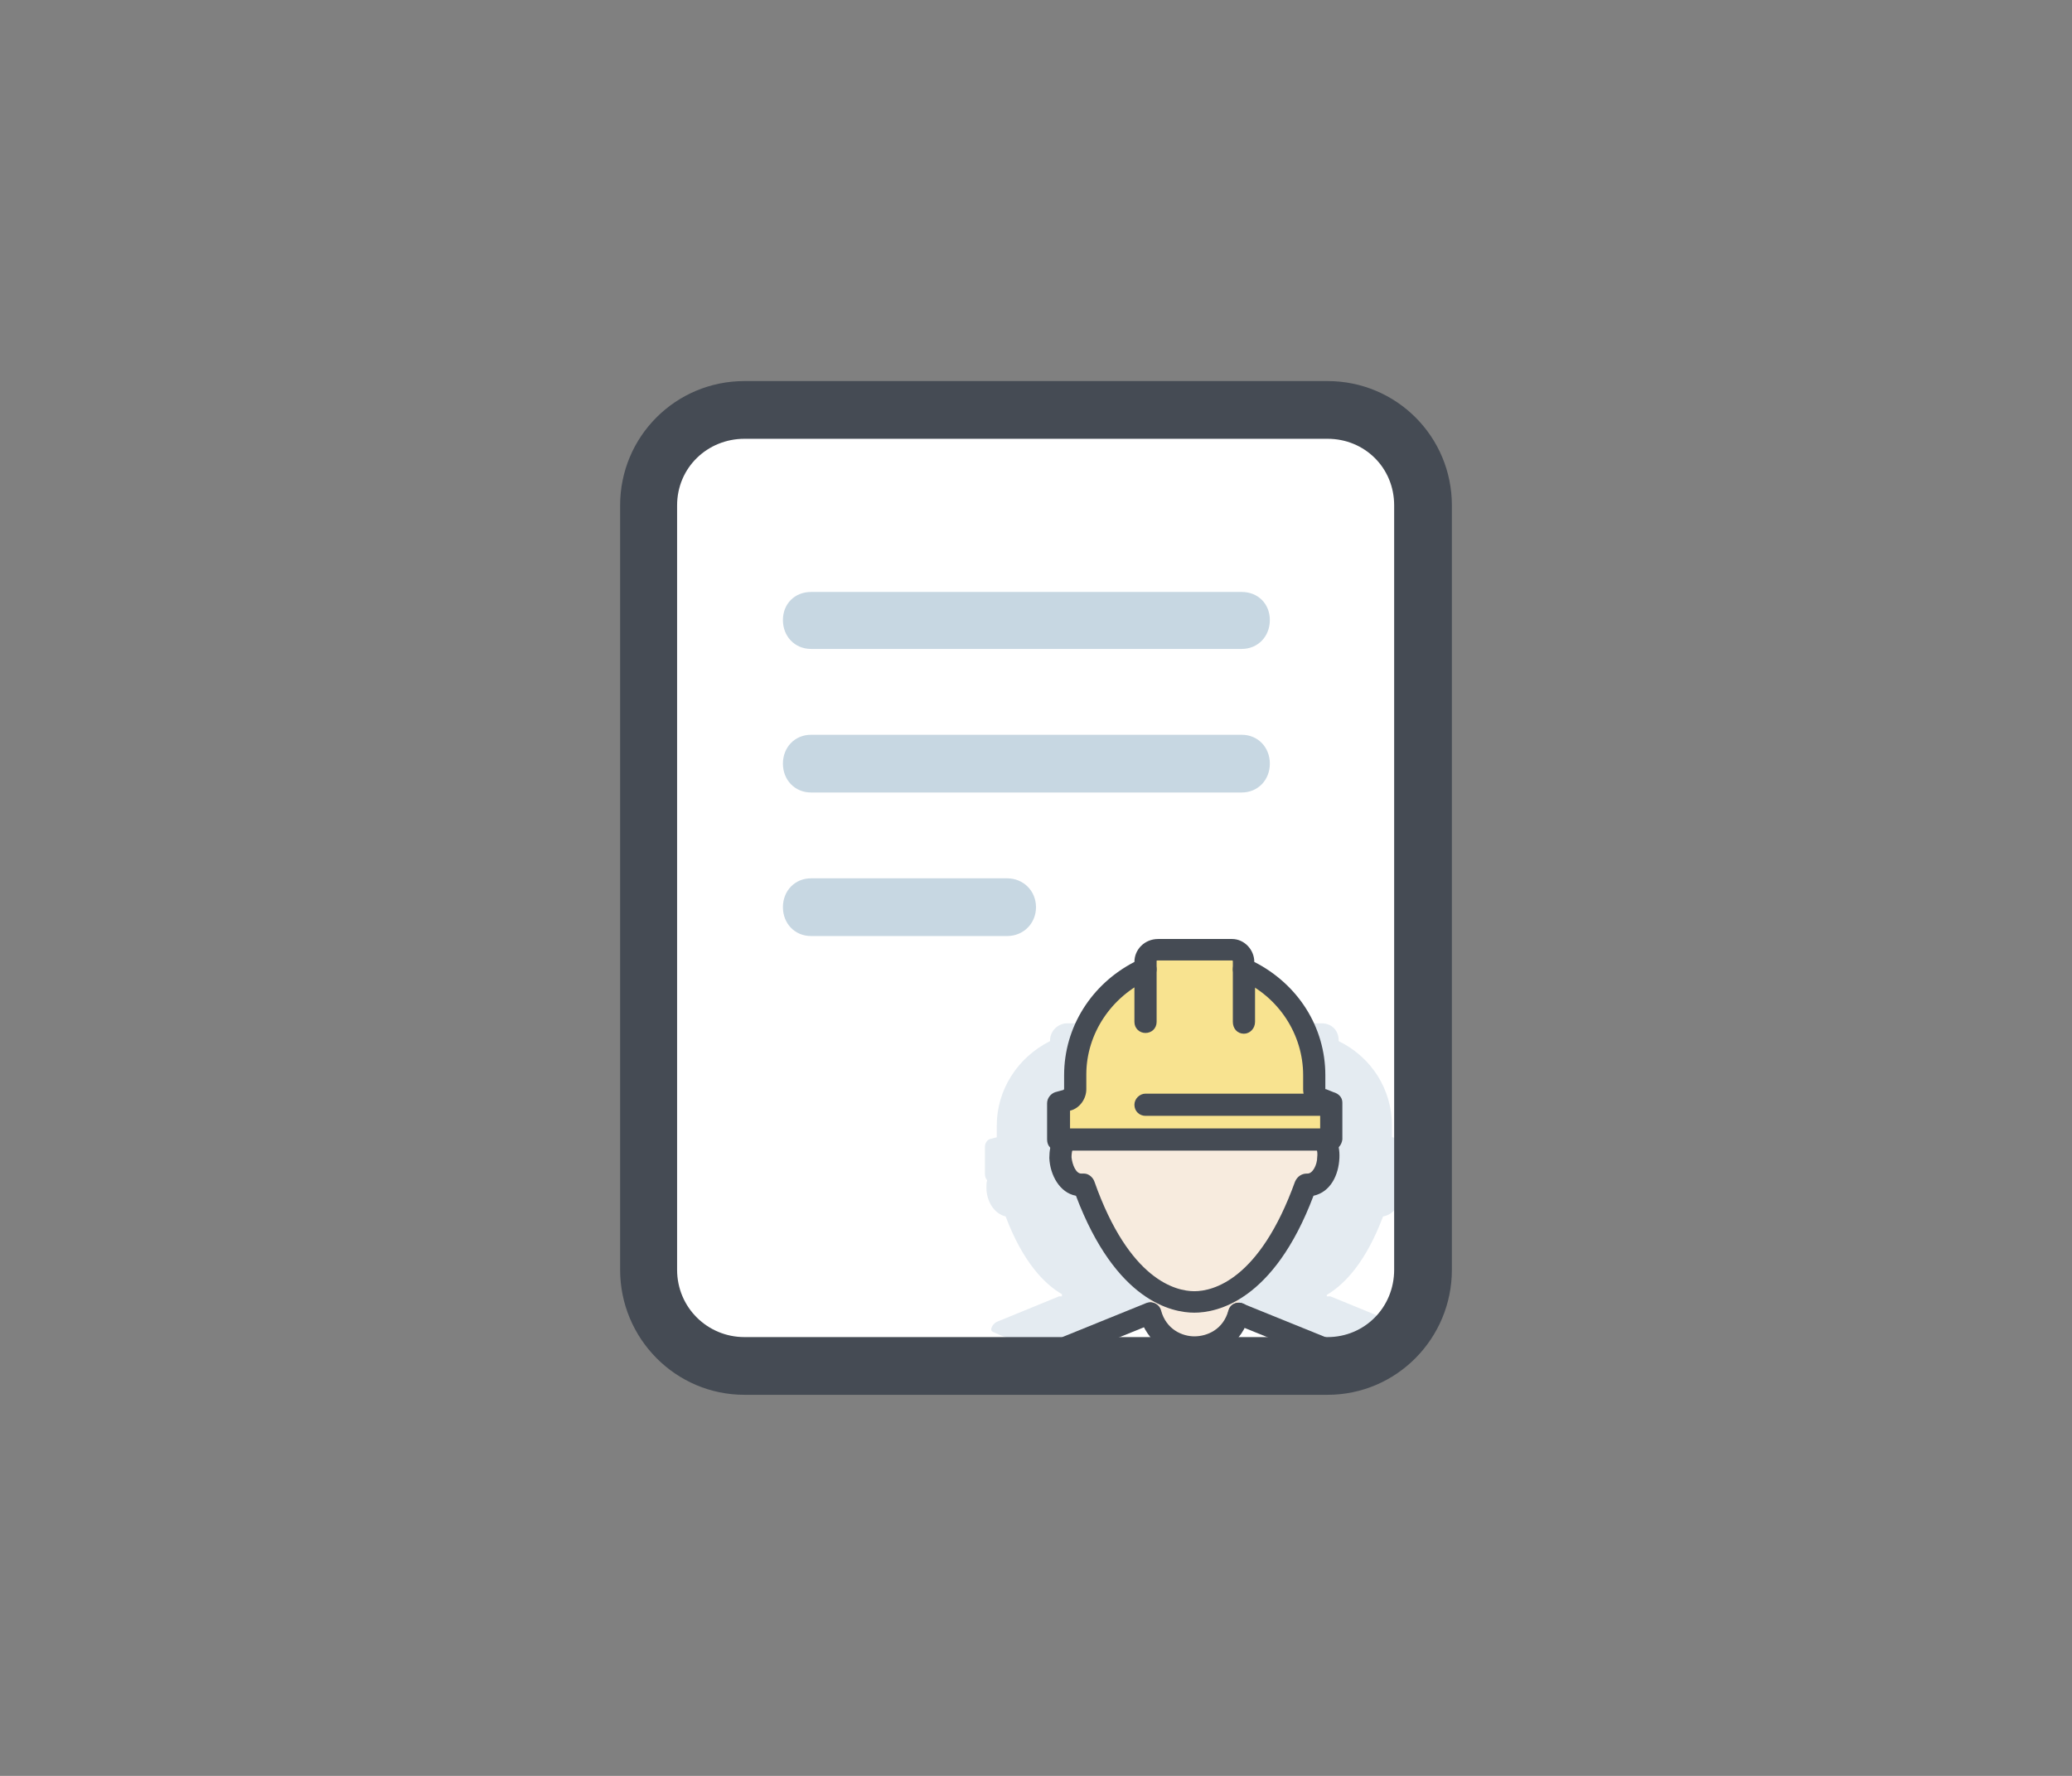 <?xml version="1.0" encoding="UTF-8"?>
<!DOCTYPE svg PUBLIC "-//W3C//DTD SVG 1.1//EN" "http://www.w3.org/Graphics/SVG/1.1/DTD/svg11.dtd">
<!-- Creator: CorelDRAW X7 -->
<svg xmlns="http://www.w3.org/2000/svg" xml:space="preserve" width="280px" height="240px" version="1.1" style="shape-rendering:geometricPrecision; text-rendering:geometricPrecision; image-rendering:optimizeQuality; fill-rule:evenodd; clip-rule:evenodd"
viewBox="0 0 2800 2400"
 xmlns:xlink="http://www.w3.org/1999/xlink">
 <rect x="0" y="0" width="2800" height="2400" fill="#808080" stroke="none"/>
 <defs>
  <style type="text/css">
   <![CDATA[
    .fil0 {fill:none}
    .fil5 {fill:#454B54}
    .fil2 {fill:#C7D7E2}
    .fil3 {fill:#E4EBF1}
    .fil4 {fill:#F7EBDE}
    .fil6 {fill:#F8E390}
    .fil1 {fill:white}
   ]]>
  </style>
 </defs>
 <g id="Layer_x0020_1">
  <rect class="fil0" width="2800" height="2400"/>
  <g id="_2440016526160">
   <g id="_1766569385504">
    <path class="fil1" d="M1794 1846l-788 0c-71,0 -129,-58 -129,-130l0 -1033c0,-71 58,-130 129,-130l788 0c71,0 129,59 129,130l0 1033c0,72 -58,130 -129,130z"/>
    <g>
     <path class="fil2" d="M1678 877l-582 0c-22,0 -38,-17 -38,-39 0,-22 16,-38 38,-38l582 0c22,0 38,16 38,38 0,22 -16,39 -38,39z"/>
    </g>
    <g>
     <path class="fil2" d="M1678 1071l-582 0c-22,0 -38,-17 -38,-39 0,-22 16,-39 38,-39l582 0c22,0 38,17 38,39 0,22 -16,39 -38,39z"/>
    </g>
    <g>
     <path class="fil2" d="M1361 1265l-265 0c-22,0 -38,-17 -38,-39 0,-22 16,-39 38,-39l265 0c22,0 39,17 39,39 0,22 -17,39 -39,39z"/>
    </g>
    <g>
     <g>
      <path class="fil3" d="M1898 1550c0,-5 -4,-10 -8,-11l-8 -2c-1,0 -1,-1 -1,-1l0 -15c0,-48 -27,-92 -72,-114l0 -1c0,-13 -9,-23 -23,-23l-74 0c-14,0 -24,10 -24,23l0 1c-44,22 -72,66 -72,114l0 15c0,0 0,1 0,1l-2 0 -1 0c-1,0 -1,-1 -1,-1l0 -15c0,-48 -28,-92 -72,-114l0 -1c0,-13 -10,-23 -23,-23l-75 0c-12,0 -23,10 -23,23l0 1c-44,22 -72,66 -72,114l0 15c0,0 0,1 0,1l-8 2c-5,1 -8,6 -8,11l0 36c0,4 1,7 3,9 -1,3 -1,7 -1,10 0,18 10,35 26,39 23,61 52,91 76,105l0 3c0,0 0,0 0,0 -1,0 -1,0 -1,0 -1,0 -1,0 -1,0 0,0 -1,0 -1,0 0,0 0,0 0,0 0,0 -1,0 -1,0l-83 34c-6,2 -12,12 -6,14 94,46 249,11 272,2 102,47 270,3 272,-2 3,-5 0,-12 -5,-14l-83 -34c0,0 0,0 0,0 0,0 -1,0 -1,0 0,0 -1,0 -1,0 0,0 -1,0 -1,0 -1,0 -1,0 -1,0 0,0 -1,0 -1,0l0 -2c25,-15 53,-45 76,-106 17,-3 26,-21 26,-38 0,-4 0,-8 -1,-11 2,-2 4,-5 4,-8l0 -37 0 0z"/>
     </g>
    </g>
    <g>
     <g>
      <g>
       <g>
        <g>
         <g>
          <path class="fil4" d="M1674 1742l0 32 0 0c-17,61 -102,61 -120,0l0 0 0 -32 120 0zm0 0l0 0 0 0z"/>
         </g>
        </g>
       </g>
      </g>
      <g>
       <g>
        <path class="fil1" d="M1784 1820l-110 -45c-7,27 -39,41 -61,44l0 1c-4,0 -9,-1 -10,-1 -21,-3 -41,-18 -48,-43l-111 45 0 0c110,35 230,35 340,-1l0 0 0 0z"/>
       </g>
      </g>
      <g>
       <g>
        <g>
         <path class="fil5" d="M1614 1835c-35,0 -64,-22 -74,-56 -3,-8 2,-16 11,-18 7,-3 16,2 18,10 7,26 29,35 45,35 17,0 39,-9 46,-35 2,-8 10,-12 18,-10 8,2 13,10 10,18 -9,34 -39,56 -74,56z"/>
        </g>
       </g>
      </g>
      <g>
       <g>
        <g>
         <g>
          <path class="fil5" d="M1784 1835c-2,0 -4,0 -5,-1l-111 -45c-7,-3 -11,-12 -7,-19 2,-7 11,-12 19,-8l111 45c7,2 11,12 7,19 -2,5 -7,9 -14,9l0 0z"/>
         </g>
        </g>
       </g>
      </g>
      <g>
       <g>
        <g>
         <g>
          <path class="fil5" d="M1444 1835c-6,0 -11,-3 -14,-9 -3,-8 0,-17 8,-20l111 -45c7,-3 16,1 19,9 3,7 -1,16 -8,18l-111 45c-1,2 -3,2 -5,2l0 0z"/>
         </g>
        </g>
       </g>
      </g>
      <g>
       <g>
        <g>
         <g>
          <g>
           <path class="fil4" d="M1775 1533c0,-131 -66,-198 -161,-198 -95,0 -161,67 -161,198 -31,2 -24,72 12,69 44,125 107,158 149,158 42,0 105,-34 150,-158 36,3 42,-67 11,-69l0 0z"/>
          </g>
         </g>
        </g>
        <g>
         <g>
          <g>
           <path class="fil5" d="M1614 1774c-30,0 -106,-15 -160,-158 -22,-4 -35,-28 -36,-51 0,-20 7,-35 20,-42 4,-128 69,-204 176,-204 108,0 173,76 177,203 12,7 20,23 19,43 -1,23 -12,46 -35,51 -54,143 -131,158 -161,158zm-149 -188c6,0 12,5 14,11 47,133 110,148 135,148 25,0 88,-15 136,-148 3,-7 9,-11 16,-11 1,0 1,0 1,0 7,0 13,-12 13,-22 1,-8 -1,-16 -6,-16 -7,-1 -13,-7 -13,-15 0,-117 -54,-184 -147,-184 -93,0 -146,67 -146,184 0,8 -6,14 -14,15 -4,1 -6,8 -6,16 1,10 6,22 13,22 1,0 2,0 2,0 0,0 0,0 2,0z"/>
          </g>
         </g>
        </g>
       </g>
      </g>
     </g>
     <g>
      <g>
       <g>
        <g>
         <g>
          <path class="fil6" d="M1441 1488c7,-2 12,-9 12,-16l0 -19c0,-64 39,-118 95,-143l0 -10c0,-9 8,-16 17,-16l31 0 18 0 19 0 32 0c9,0 16,7 16,16l0 10 0 0c56,25 95,80 95,143l0 19c0,7 5,13 12,15l11 3 0 50 0 0 -369 0 0 0 0 -50 11 -2 0 0z"/>
         </g>
        </g>
       </g>
       <g>
        <g>
         <g>
          <path class="fil5" d="M1798 1555l-368 0c-9,0 -15,-6 -15,-15l0 -49c0,-7 5,-13 11,-15l11 -3c0,0 1,-1 1,-1l0 -19c0,-65 37,-123 95,-153l0 0c0,-17 14,-31 32,-31l100 0c16,0 30,14 30,31l0 0c59,30 96,88 96,153l0 19c0,0 0,0 1,0l10 4c7,2 12,7 12,14l0 50c-1,8 -7,15 -16,15l0 0zm-353 -30l339 0 0 -23c-14,-4 -23,-16 -23,-30l0 -19c0,-55 -33,-106 -85,-129 -6,-2 -10,-8 -10,-14l0 -11c0,-1 -1,-1 -1,-1l-100 0c-2,0 -2,0 -2,1l0 10c0,7 -3,12 -9,14 -52,23 -86,74 -86,129l0 20c0,13 -9,26 -22,29l0 24 -1 0 0 0z"/>
         </g>
        </g>
        <g>
         <g>
          <path class="fil5" d="M1798 1508l-250 0c-8,0 -15,-6 -15,-15 0,-8 7,-15 15,-15l250 0c9,0 15,7 15,15 0,9 -6,15 -15,15z"/>
         </g>
        </g>
        <g>
         <g>
          <path class="fil5" d="M1548 1396c-8,0 -15,-6 -15,-15l0 -71c0,-8 7,-15 15,-15 8,0 15,7 15,15l0 71c0,9 -7,15 -15,15z"/>
         </g>
        </g>
        <g>
         <g>
          <path class="fil5" d="M1681 1397c-9,0 -15,-7 -15,-16l0 -71c0,-8 6,-15 15,-15 8,0 15,7 15,15l0 71c0,9 -7,16 -15,16z"/>
         </g>
        </g>
       </g>
      </g>
     </g>
    </g>
    <g id="_1766569386624">
     <path class="fil5" d="M1794 1885l-788 0c-93,0 -168,-76 -168,-169l0 -1033c0,-93 75,-168 168,-168l788 0c93,0 168,75 168,168l0 1033c0,93 -75,169 -168,169zm-788 -1292c-50,0 -91,39 -91,90l0 1033c0,51 41,91 91,91l788 0c50,0 90,-40 90,-91l0 -1033c0,-51 -40,-90 -90,-90l-788 0z"/>
    </g>
   </g>
   <rect class="fil0" x="715" y="515" width="1370" height="1370"/>
  </g>
 </g>
</svg>
